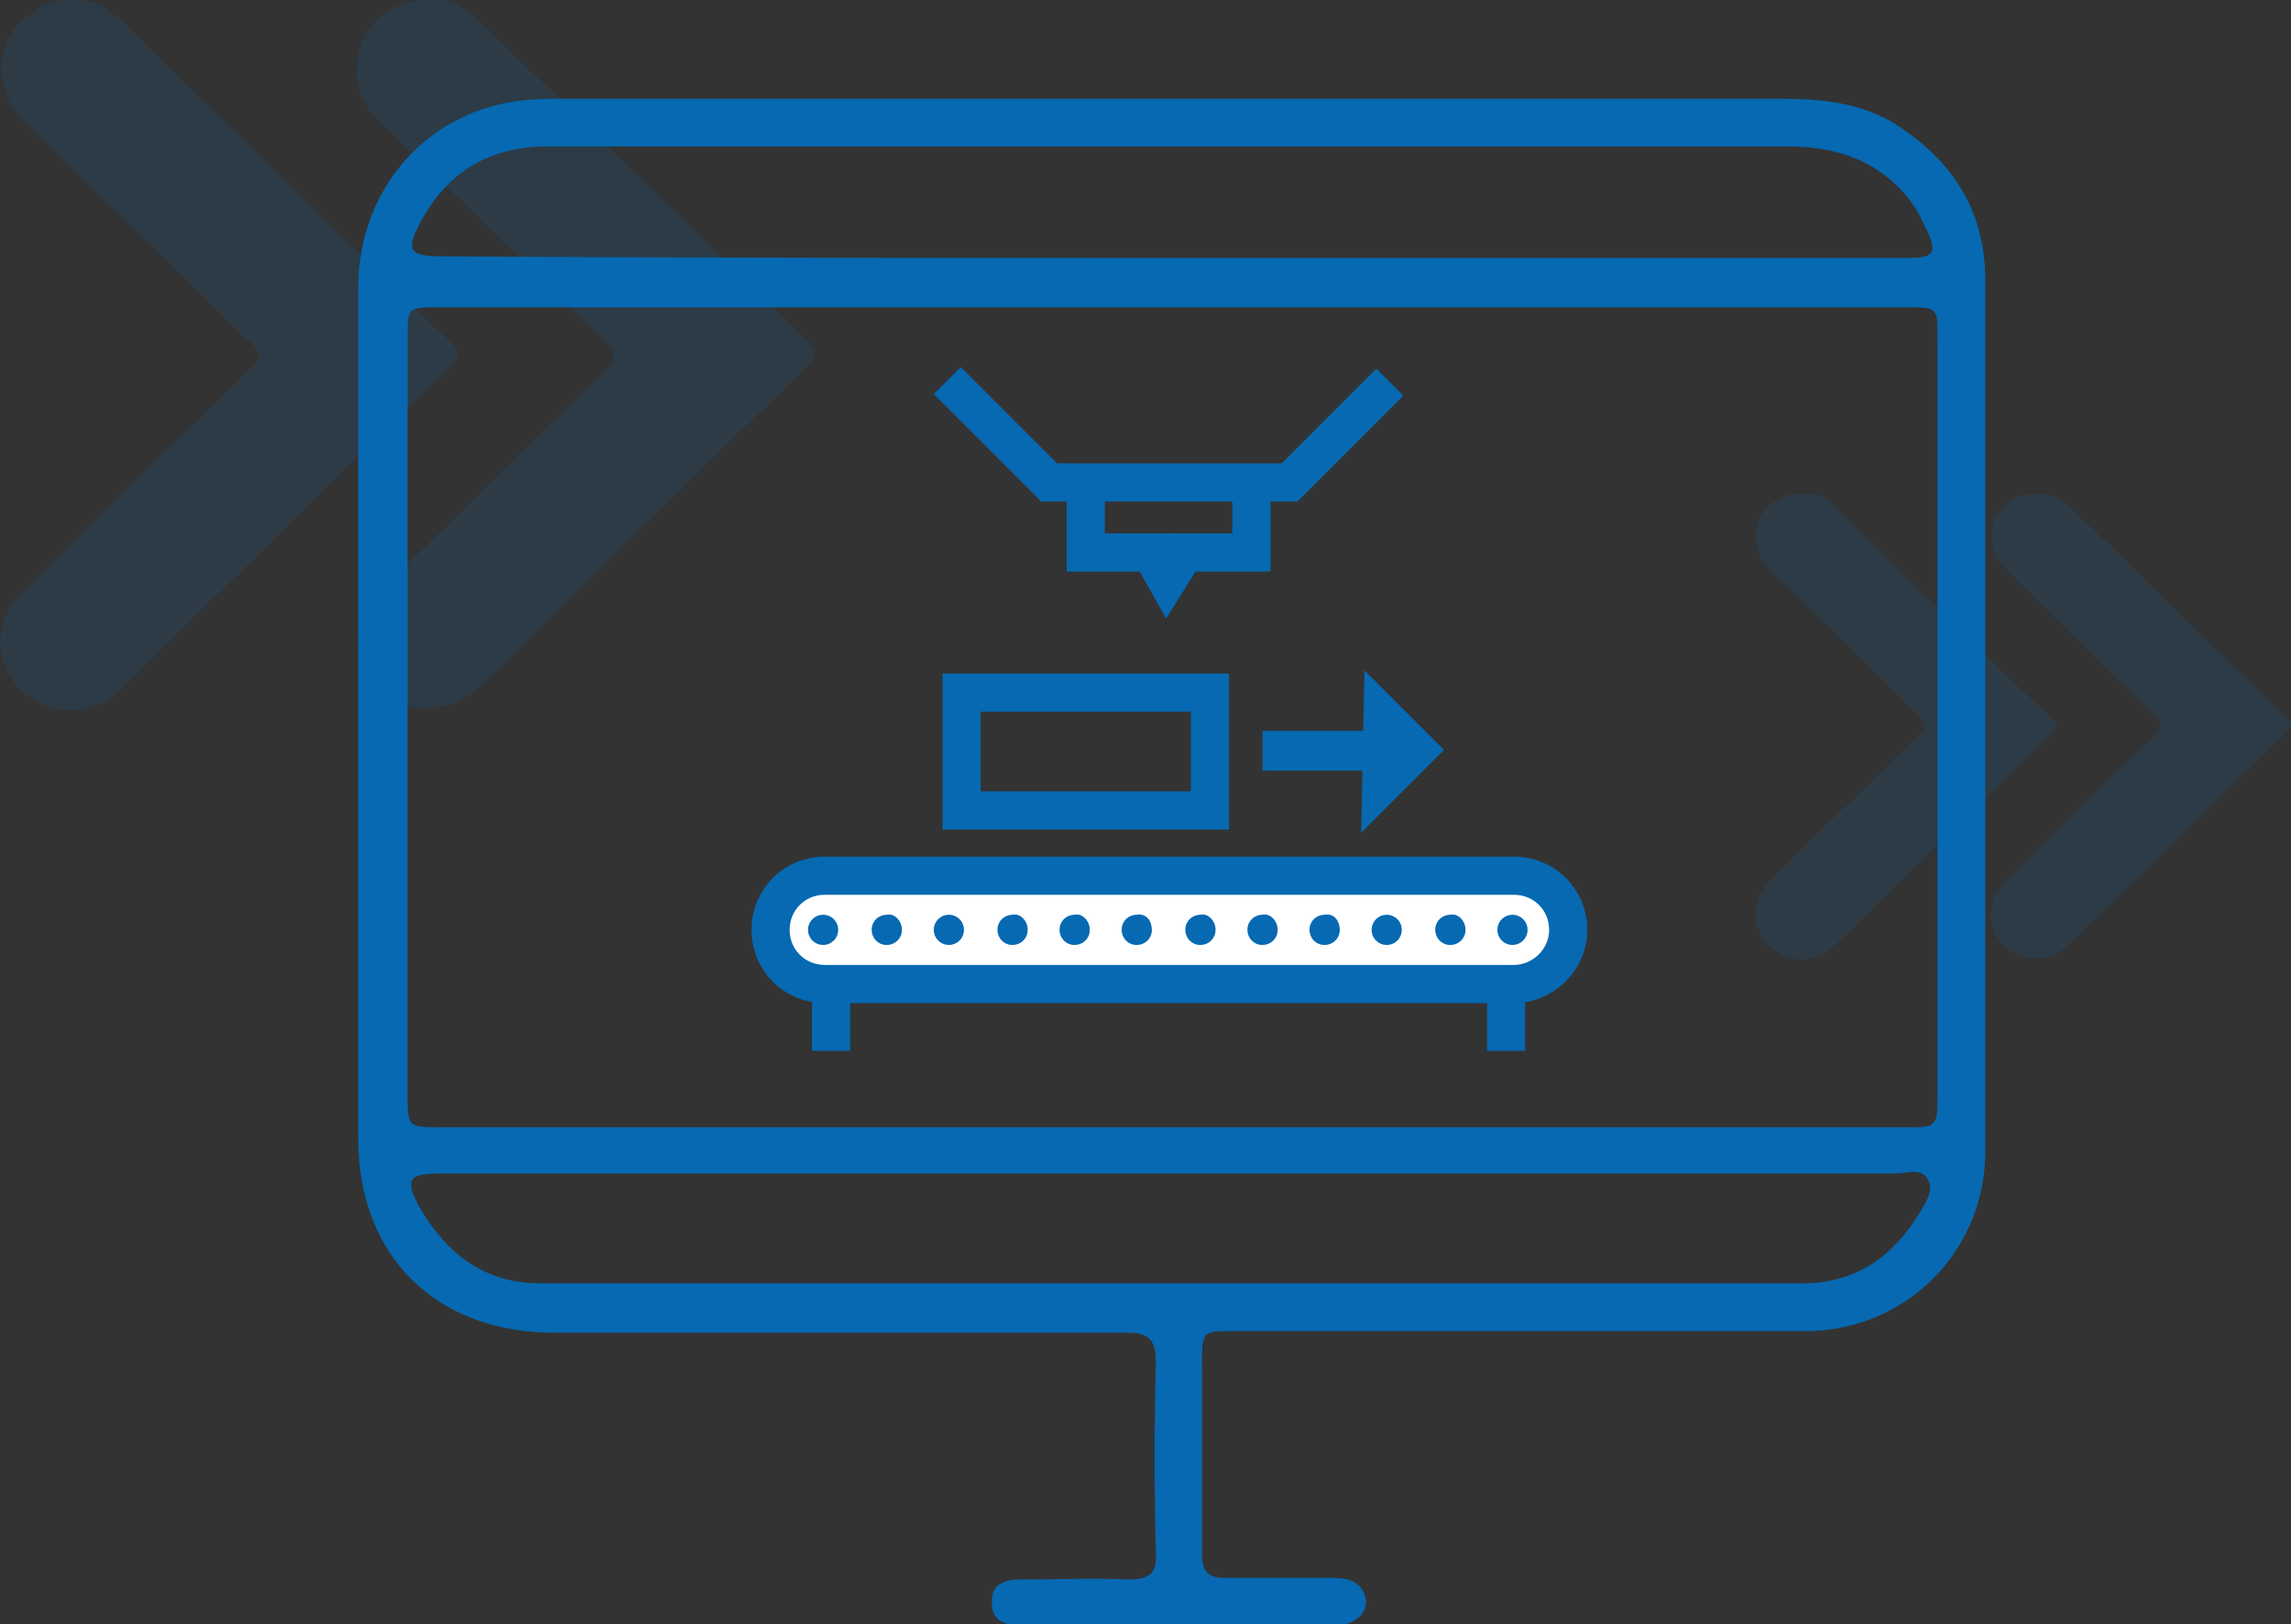 <?xml version="1.0" encoding="utf-8"?>
<!-- Generator: Adobe Illustrator 24.1.0, SVG Export Plug-In . SVG Version: 6.00 Build 0)  -->
<svg version="1.1" xmlns="http://www.w3.org/2000/svg" xmlns:xlink="http://www.w3.org/1999/xlink" x="0px" y="0px" width="143.9px"
	 height="102px" viewBox="0 0 143.9 102" style="enable-background:new 0 0 143.9 102;" xml:space="preserve">
<rect x="0" y="0" width="143.9" height="102" fill="#333333" stroke="none"/>
<style type="text/css">
	.st0{display:none;}
	.st1{display:inline;}
	.st2{clip-path:url(#SVGID_2_);}
	.st3{clip-path:url(#SVGID_4_);fill:#0669B2;}
	.st4{opacity:0.15;clip-path:url(#SVGID_4_);}
	.st5{clip-path:url(#SVGID_6_);fill:#0669B2;}
	.st6{clip-path:url(#SVGID_8_);}
	.st7{clip-path:url(#SVGID_10_);fill:#0669B2;}
	.st8{opacity:0.15;clip-path:url(#SVGID_10_);}
	.st9{clip-path:url(#SVGID_12_);fill:#0669B2;}
	.st10{clip-path:url(#SVGID_14_);fill:#0669B2;}
	.st11{clip-path:url(#SVGID_16_);}
	.st12{clip-path:url(#SVGID_18_);fill:#0669B2;}
	.st13{opacity:0.15;clip-path:url(#SVGID_18_);}
	.st14{clip-path:url(#SVGID_20_);fill:#0669B2;}
	.st15{clip-path:url(#SVGID_22_);fill:#0669B2;}
	.st16{clip-path:url(#SVGID_24_);}
	.st17{opacity:0.15;clip-path:url(#SVGID_26_);}
	.st18{clip-path:url(#SVGID_28_);fill:#0669B2;}
	.st19{clip-path:url(#SVGID_30_);fill:#0669B2;}
	.st20{clip-path:url(#SVGID_32_);fill:#0669B2;}
	.st21{clip-path:url(#SVGID_34_);fill:#0669B2;}
	.st22{clip-path:url(#SVGID_36_);fill:#0669B2;}
	.st23{clip-path:url(#SVGID_38_);fill:#0669B2;}
	.st24{clip-path:url(#SVGID_40_);fill:#0669B2;}
	.st25{clip-path:url(#SVGID_42_);fill:#0669B2;}
	.st26{clip-path:url(#SVGID_26_);fill:#0669B2;}
	.st27{clip-path:url(#SVGID_44_);}
	.st28{opacity:0.15;clip-path:url(#SVGID_46_);}
	.st29{clip-path:url(#SVGID_48_);fill:#0669B2;}
	.st30{clip-path:url(#SVGID_50_);fill:#0669B2;}
	.st31{clip-path:url(#SVGID_44_);fill:none;stroke:#0669B2;stroke-width:2.397;stroke-miterlimit:10;}
	.st32{clip-path:url(#SVGID_52_);fill:#0669B2;}
	.st33{clip-path:url(#SVGID_54_);fill:#FFFFFF;}
	.st34{clip-path:url(#SVGID_54_);fill:none;stroke:#0669B2;stroke-width:2.397;stroke-miterlimit:10;}
	.st35{clip-path:url(#SVGID_54_);fill:#0669B2;}
	.st36{clip-path:url(#SVGID_54_);fill:none;stroke:#0669B2;stroke-width:0.3;stroke-miterlimit:10;}
	.st37{clip-path:url(#SVGID_44_);fill:#0669B2;}
</style>
<g id="international" class="st0">
	<g class="st1">
		<defs>
			<rect id="SVGID_1_" x="17.7" y="-2.5" width="112.3" height="103.8"/>
		</defs>
		<clipPath id="SVGID_2_">
			<use xlink:href="#SVGID_1_"  style="overflow:visible;"/>
		</clipPath>
		<g class="st2">
			<defs>
				<rect id="SVGID_3_" x="17.7" y="-2.5" width="112.3" height="103.8"/>
			</defs>
			<clipPath id="SVGID_4_">
				<use xlink:href="#SVGID_3_"  style="overflow:visible;"/>
			</clipPath>
			<path class="st3" d="M100.5,58.5c-3.3,1.1-5.9,2.8-8.3,5.1c1.3,0.8,2.7,1.2,4,1.7c0.4,0.2,0.6-0.1,0.7-0.4
				C97.8,62.8,98.9,60.6,100.5,58.5 M113.5,58.5c1.7,2.2,2.8,4.4,3.6,6.8c0.1,0.3,0.3,0.4,0.6,0.3c1.2-0.5,2.4-1,3.6-1.6
				c0.3-0.2,0.4-0.4,0.1-0.6C119.2,61.2,116.7,59.6,113.5,58.5 M122.2,92.4c-1.2-0.8-2.5-1.2-3.8-1.7c-0.7-0.3-1-0.2-1.3,0.6
				c-0.7,2.1-1.6,4-2.9,5.8c-0.2,0.2-0.5,0.4-0.4,0.8C117,96.7,119.8,94.9,122.2,92.4 M100.3,97.8c-1.6-2.1-2.8-4.4-3.6-6.9
				c-0.1-0.4-0.2-0.7-0.7-0.5c-1.3,0.5-2.5,1-3.7,1.7c-0.4,0.2-0.3,0.4-0.1,0.7C94.6,95.1,97.2,96.8,100.3,97.8 M105.8,62.5
				c0-1.1,0-2.2,0-3.3c0-0.5,0.3-1.2-0.2-1.4c-0.5-0.3-1,0.3-1.5,0.5c-0.2,0.1-0.3,0.2-0.4,0.3c-2.2,1.8-3.5,4.3-4.6,6.9
				c-0.2,0.6,0,0.7,0.6,0.9c1.8,0.4,3.6,0.7,5.4,0.9c0.7,0.1,0.8-0.2,0.8-0.8C105.8,65.2,105.8,63.9,105.8,62.5 M108.2,62.4
				c0,1.4,0,2.8,0,4.2c0,0.6,0.1,0.8,0.8,0.8c1.8-0.2,3.6-0.4,5.4-0.7c0.8-0.2,0.8-0.5,0.5-1.1c-0.7-2-1.8-3.8-3.1-5.5
				c-0.8-0.9-1.6-1.7-2.7-2.2c-0.6-0.3-0.9-0.2-0.9,0.6C108.2,59.8,108.2,61.1,108.2,62.4 M108.2,93.7c0,1.1,0,2.2,0,3.3
				c0,0.6-0.3,1.4,0.2,1.7c0.5,0.2,1.2-0.3,1.7-0.7c2.6-2,3.9-4.8,5-7.7c0.2-0.5-0.1-0.6-0.5-0.7c-1.9-0.5-3.8-0.8-5.7-0.9
				c-0.7,0-0.8,0.3-0.8,0.8C108.2,90.8,108.2,92.2,108.2,93.7 M105.8,93.7c0-1.5,0-3,0-4.5c0-0.5-0.1-0.8-0.7-0.7
				c-1.9,0.2-3.8,0.4-5.6,0.8c-0.8,0.2-0.8,0.5-0.6,1.1c0.7,2,1.7,3.9,3,5.7c0.8,1.1,1.8,2,3,2.5c0.7,0.3,1,0.2,0.9-0.6
				C105.8,96.5,105.8,95.1,105.8,93.7 M101.5,79.4c-1.2,0-2.4,0-3.6,0c-0.5,0-0.7,0.1-0.7,0.7c0,2.2,0.4,4.4,0.8,6.6
				c0.1,0.4,0.2,0.7,0.7,0.5c2.1-0.6,4.3-0.9,6.5-0.9c0.6,0,0.7-0.4,0.7-0.9c0-1.7,0-3.4,0-5.1c0-0.6-0.2-0.9-0.8-0.9
				C103.8,79.4,102.7,79.4,101.5,79.4 M112.6,79.4c-1.2,0-2.4,0-3.6,0c-0.5,0-0.8,0.2-0.8,0.7c0,1.8,0,3.6,0,5.5
				c0,0.5,0.2,0.7,0.7,0.7c2.1,0.1,4.3,0.5,6.3,1.1c0.5,0.2,0.8,0,0.9-0.5c0.5-2.2,0.7-4.4,0.9-6.7c0-0.6-0.2-0.8-0.7-0.7
				C115,79.4,113.8,79.4,112.6,79.4 M101.4,77.1c1.2,0,2.4,0,3.6,0c0.6,0,0.8-0.2,0.8-0.8c0-2,0-3.9,0-5.9c0-0.6-0.2-0.8-0.8-0.9
				c-2.1-0.1-4.1-0.5-6.1-1c-0.5-0.1-0.7,0-0.8,0.5c-0.6,2.4-0.9,4.8-1,7.3c0,0.6,0.2,0.7,0.7,0.7C99.1,77.1,100.2,77.1,101.4,77.1
				 M112.5,77.1c1.2,0,2.4,0,3.6,0c0.4,0,0.8,0,0.7-0.6c-0.2-2.5-0.4-4.9-1-7.3c-0.1-0.3-0.2-0.5-0.6-0.4c-2.2,0.5-4.4,0.8-6.6,0.9
				c-0.5,0-0.6,0.3-0.6,0.8c0,2,0,3.9,0,5.9c0,0.7,0.3,0.8,0.8,0.8C110.2,77,111.4,77.1,112.5,77.1 M90.6,79.4c-1.1,0-2.1,0-3.2,0
				c-0.8,0-1.1,0.2-1,1c0.3,3.6,1.7,6.8,3.6,9.7c0.3,0.4,0.5,0.4,0.9,0.2c1.3-0.8,2.7-1.5,4.1-2c0.6-0.2,0.8-0.5,0.7-1.2
				c-0.5-2.3-0.8-4.6-0.9-7c0-0.6-0.3-0.8-0.8-0.8C92.9,79.4,91.8,79.4,90.6,79.4 M127.6,80.3c0.2-0.7-0.2-0.8-0.7-0.8
				c-2.3,0-4.6,0-6.8,0c-0.6,0-0.9,0.2-0.9,0.8c0,2.4-0.4,4.8-0.9,7.2c-0.1,0.6,0,0.8,0.6,1c1.5,0.5,2.9,1,4.2,1.8
				c0.5,0.3,0.8,0.2,1.1-0.3C126.1,87.1,127.2,83.8,127.6,80.3 M123.4,77.1c1.2,0,2.4,0,3.5,0c0.5,0,0.8-0.1,0.7-0.7
				c-0.4-3.8-1.6-7.3-3.9-10.4c-0.2-0.3-0.4-0.6-0.8-0.3c-1.4,0.9-2.9,1.5-4.5,2.1c-0.4,0.1-0.5,0.3-0.4,0.7c0.6,2.6,1,5.3,1,7.9
				c0,0.5,0.2,0.7,0.7,0.7C121,77,122.2,77.1,123.4,77.1 M90.5,77.1c1.2,0,2.4,0,3.6,0c0.5,0,0.7-0.2,0.8-0.7
				c0.1-2.6,0.4-5.2,1.1-7.7c0.2-0.7,0-1-0.6-1.2c-1.4-0.4-2.7-1-3.9-1.7c-0.6-0.3-0.8-0.2-1.2,0.3c-2.2,3.1-3.4,6.5-3.9,10.2
				c-0.1,0.6,0.1,0.8,0.7,0.8C88.2,77,89.3,77.1,90.5,77.1 M84,78.2c0-12.7,10.3-23,23-23c12.7,0,23,10.4,23,23.1
				c0,12.6-10.4,23-23,23C94.3,101.2,84,90.9,84,78.2"/>
			<path class="st3" d="M57.1,62.1c0-12.2,0-24.5,0-36.7c0-1.9,0.4-2.3,2.2-2.3c15.3,0,30.7,0,46,0c1,0,1.7,0.3,2.4,1
				c4.1,4.1,8.3,8.2,12.5,12.3c0.8,0.8,1.1,1.5,1.1,2.6c-0.1,4.1,0,8.2,0,12.3c0,1.3-0.5,1.9-1.5,2c-1,0-1.5-0.7-1.5-1.9
				c0-3.9,0-7.8,0-11.7c0-0.6-0.1-1.1-0.6-1.6c-3.8-3.8-7.6-7.5-11.4-11.3c-0.5-0.5-0.9-0.7-1.6-0.7c-14.5,0-29,0-43.4,0
				c-0.9,0-1.1,0.3-1.1,1.1c0,23.3,0,46.6,0,69.9c0,0.9,0.2,1.2,1.2,1.2c8.2,0,16.4,0,24.7,0c0.5,0,0.9,0,1.4,0.1
				c0.8,0.2,1.1,0.7,1.1,1.5c0,0.8-0.5,1.1-1.2,1.3c-0.3,0-0.6,0-0.9,0c-9,0-18,0-27,0c-1.8,0-2.2-0.4-2.2-2.2
				C57.1,86.7,57.1,74.4,57.1,62.1"/>
			<path class="st3" d="M85,39.3c-5.2,0-10.4,0-15.7,0c-1.1,0-1.9-0.7-1.9-1.7c0-0.9,0.8-1.6,1.9-1.7c0.2,0,0.5,0,0.8,0
				c3.6,0,7.1,0,10.7,0c6.4,0,12.9,0,19.3,0c0.4,0,0.7,0,1.1,0c0.9,0.2,1.4,0.8,1.4,1.8c-0.1,0.9-0.6,1.5-1.6,1.6
				c-0.4,0-0.7,0-1.1,0C95,39.3,90,39.3,85,39.3"/>
			<path class="st3" d="M85,45.5c5,0,9.9,0,14.9,0c0.4,0,0.8,0,1.2,0.1c0.8,0.1,1.3,0.7,1.4,1.4c0.1,0.8-0.2,1.5-1.1,1.8
				c-0.4,0.1-0.8,0.2-1.2,0.2c-10.2,0-20.4,0-30.7,0c-0.3,0-0.6,0-1-0.1c-0.9-0.2-1.3-0.9-1.2-1.8c0.1-0.8,0.6-1.4,1.4-1.5
				c0.4-0.1,0.8,0,1.2,0C75,45.5,80,45.5,85,45.5"/>
			<path class="st3" d="M78.6,55.3c2.8,0,5.5,0,8.3,0c0.5,0,0.9,0,1.4,0.1c0.8,0.2,1.3,0.8,1.3,1.6c0,0.8-0.4,1.4-1.2,1.6
				c-0.4,0.1-0.8,0.1-1.3,0.1c-5.7,0-11.4,0-17.1,0c-1.6,0-2.5-0.6-2.5-1.8c0-1.1,0.9-1.7,2.5-1.7C72.8,55.3,75.7,55.3,78.6,55.3"/>
			<path class="st3" d="M74.8,68.9c-1.8,0-3.6,0-5.5,0c-1.2,0-1.9-0.6-2-1.6c0-1,0.7-1.8,2-1.8c3.7,0,7.4,0,11.1,0
				c1.2,0,1.9,0.7,1.9,1.7c0,1-0.7,1.7-1.9,1.7C78.6,68.9,76.7,68.9,74.8,68.9"/>
			<g class="st4">
				<g>
					<defs>
						<rect id="SVGID_5_" x="-7.7" y="-19.3" width="125.2" height="124.9"/>
					</defs>
					<clipPath id="SVGID_6_">
						<use xlink:href="#SVGID_5_"  style="overflow:visible;"/>
					</clipPath>
					<path class="st5" d="M29.3,52.5c1.4,0.5,2.1,2,1.6,3.3c-0.5,1.3-1.9,1.9-3.2,1.5c-1.4-0.5-2.1-2-1.6-3.3
						C26.6,52.6,28,52,29.3,52.5 M78.5,30.1c0.5-1.3,1.9-1.9,3.2-1.5c1.4,0.5,2.1,2,1.6,3.3c-0.5,1.3-1.9,1.9-3.2,1.5
						C78.7,33,78,31.4,78.5,30.1 M20.5,30.1c0.9-2.6,3.8-4,6.5-3c2.7,1,4.2,4,3.3,6.7c-0.9,2.6-3.8,3.9-6.5,2.9
						C21.1,35.7,19.6,32.8,20.5,30.1 M42.3,7.1c-1,2.6-3.9,3.9-6.5,2.9c-2.7-1-4.1-4-3.2-6.6c0.9-2.7,3.9-4,6.6-2.9
						C41.8,1.4,43.2,4.5,42.3,7.1 M64.7,74c0.9-2.7,3.9-4,6.6-3c2.7,1,4.1,4,3.2,6.6c-0.9,2.6-3.8,4-6.5,3
						C65.3,79.5,63.9,76.6,64.7,74 M62,45.8c-1.4,4-5.9,5.9-9.9,4.3c-4-1.6-6.1-6.1-4.7-10c1.4-4,5.8-5.9,9.9-4.3
						C61.3,37.3,63.4,41.9,62,45.8 M43.8,40.2c0.6,0.2,0.8,0.5,0.7,1.1c-0.2,1.3-0.1,2.6,0.3,3.9c0.2,0.6,0.1,0.9-0.5,1.1
						c-3.7,1.6-7.3,3.3-11,5c-0.6,0.3-1,0.2-1.5-0.2c-1.8-1.6-4.5-1.8-6.4-0.3c-1.9,1.4-2.5,4.1-1.4,6.3c1.1,2.2,3.6,3.4,5.9,2.9
						c2.3-0.5,3.9-2.7,3.8-5.1c0-0.6,0.1-0.9,0.7-1.2c3.7-1.6,7.3-3.3,11-5c0.6-0.3,0.9-0.2,1.4,0.4c2.8,3.5,6.3,4.8,10.6,4
						c0.6-0.1,0.9,0,1.2,0.6c2.3,4.9,4.7,9.7,7.1,14.5c0.3,0.6,0.2,0.9-0.3,1.2c-1.9,1.2-3,3-3.3,5.3c-0.5,4.3,2.9,8.4,7.3,8.8
						c4.4,0.4,8.2-3,8.1-7.4c-0.1-4.5-3.8-8.1-8.2-7.9c-0.6,0-0.9-0.1-1.1-0.6c-2.4-5-4.8-10-7.3-15c-0.2-0.5-0.2-0.8,0.2-1.1
						c3.5-2.7,4.7-6.2,3.7-10.6c-0.1-0.5-0.1-0.8,0.4-1c3.8-1.7,7.6-3.4,11.4-5.2c0.4-0.2,0.6-0.2,1,0.2c0.4,0.5,0.9,0.8,1.5,1.1
						c2.1,0.9,4.6,0.4,5.9-1.3c1.5-1.8,1.5-4.2,0.2-6.2c-1.3-1.9-3.7-2.7-5.8-2.1c-2.2,0.7-3.6,2.7-3.4,5c0,0.6-0.1,0.9-0.6,1.1
						c-3.7,1.7-7.4,3.3-11.1,5c-0.6,0.3-0.9,0.2-1.3-0.3c-2.8-3.5-6.4-4.9-10.6-4c-0.7,0.1-0.9-0.1-1.2-0.6
						c-3.1-6.5-6.3-13-9.4-19.4c-0.3-0.6-0.3-0.9,0.3-1.3c3-1.9,4.1-5.8,2.7-9.2C43-1,39.4-3,35.9-2.4c-4,0.7-6.6,4.3-6.1,8.3
						c0.5,4.1,4.1,7.1,8.2,7c0.4,0,0.8-0.1,1,0.5c3.2,6.7,6.5,13.5,9.8,20.2c0.2,0.5,0.2,0.7-0.2,1c-1.1,0.8-2,1.7-2.7,2.9
						c-0.3,0.5-0.6,0.6-1.2,0.4c-3.6-1.4-7.3-2.7-10.9-4.1c-0.6-0.2-0.7-0.5-0.7-1.1c0.3-3.8-2.5-7.4-6.3-8.3
						c-3.8-0.8-7.6,1.4-8.7,4.9c-1.1,3.6,0.6,7.7,4.1,9.5c3.4,1.7,7.5,0.7,9.7-2.3c0.3-0.5,0.6-0.6,1.1-0.4c1.8,0.7,3.6,1.4,5.4,2.1
						C40.2,38.8,42,39.5,43.8,40.2"/>
				</g>
			</g>
		</g>
	</g>
</g>
<g id="quality" class="st0">
	<g class="st1">
		<defs>
			<rect id="SVGID_7_" x="18" y="-3.2" width="111.6" height="105.1"/>
		</defs>
		<clipPath id="SVGID_8_">
			<use xlink:href="#SVGID_7_"  style="overflow:visible;"/>
		</clipPath>
		<g class="st6">
			<defs>
				<rect id="SVGID_9_" x="18" y="-3.2" width="111.6" height="105.1"/>
			</defs>
			<clipPath id="SVGID_10_">
				<use xlink:href="#SVGID_9_"  style="overflow:visible;"/>
			</clipPath>
			<path class="st7" d="M73.3,90.7c0-1.9,0-3.8,0-5.8c0-1-0.2-1.4-1.3-1c-7.3,2.3-14.6,2.3-21.8,0c-1-0.3-1.3-0.1-1.3,0.9
				c0,3.8,0.1,7.6,0,11.3c0,1.4,0.5,1.4,1.6,1c3-1.1,6-2,9.1-3.1c1.1-0.4,2-0.4,3.1,0c3.1,1.1,6.2,2.1,9.4,3.2
				c1,0.3,1.4,0.2,1.3-0.9C73.3,94.5,73.3,92.6,73.3,90.7 M45.4,91.4c0-2.6,0-5.2,0-7.8c0-1.1-0.3-1.7-1.3-2.3
				c-13-7.5-19.4-18.8-18.9-33.8c0.3-8.3,3.5-15.5,8.9-21.8c0.8-0.9,1.7-1.4,2.8-0.5c1,0.9,0.7,1.9-0.1,2.8c-4,4.6-6.5,9.8-7.6,15.8
				c-3,17.3,8.1,33.9,25.2,37.6c18.5,4,36.5-8.7,38.9-27.5c1.6-12.6-2.8-23.1-13-30.6c-10.5-7.7-22-8.4-33.9-2.9
				c-0.7,0.3-1.3,0.7-2.1,0.4c-0.7-0.2-1.1-0.7-1.2-1.4c-0.2-0.9,0.4-1.5,1.1-1.9c2.9-1.6,5.9-2.7,9.1-3.3
				c20.3-4.2,39.4,8.7,43.2,29.1c2.7,14.6-4.6,30.2-17.9,37.6c-1.5,0.8-2,1.7-1.9,3.3c0.1,5,0,9.9,0,14.9c0,2.6-0.9,3.3-3.3,2.4
				c-3.7-1.2-7.4-2.5-11-3.8c-0.9-0.3-1.7-0.4-2.6,0c-3.8,1.3-7.5,2.6-11.3,3.9c-2.2,0.7-3.1,0-3.1-2.3C45.4,96.7,45.4,94,45.4,91.4
				"/>
			<path class="st7" d="M61.2,73.3c13.1-0.1,23.7-10.7,23.6-23.8c0-13.1-10.6-23.7-23.7-23.7c-13.1,0-23.8,10.7-23.7,24
				C37.6,62.8,48.3,73.4,61.2,73.3 M61.2,22.2c15,0,27.2,12.3,27.2,27.3c0,15-12.2,27.3-27.3,27.3c-15.1,0-27.4-12.3-27.3-27.4
				C33.9,34.3,46.1,22.2,61.2,22.2"/>
			<path class="st7" d="M61.1,35.9c-1.2,2.2-2.3,3.9-3.2,5.8c-0.6,1.4-1.6,2-3,2.2c-2.1,0.3-4.1,0.8-6.5,1.3
				c1.6,1.7,2.9,3.3,4.4,4.7c1.3,1.2,1.5,2.4,1.2,4c-0.3,1.7-0.4,3.4-0.7,5.1c-0.1,0.9,0.2,1,0.9,0.7c1.7-0.8,3.4-1.5,5-2.4
				c1.2-0.6,2.3-0.6,3.5,0c1.9,1,3.9,1.8,6.1,2.9c-0.3-2.5-0.5-4.7-0.9-6.8c-0.2-1.3,0-2.3,1-3.2c1.3-1.3,2.5-2.6,3.7-4
				c0.3-0.3,0.8-0.5,0.6-1c-0.1-0.4-0.6-0.3-1-0.4c-1.7-0.3-3.4-0.7-5.2-1c-1.3-0.2-2.2-0.7-2.8-2C63.5,39.9,62.3,38.1,61.1,35.9
				 M49.4,61.9c0.3-2.1,0.6-4.8,1-7.4c0.2-1.3-0.1-2.2-1-3.1c-1.9-1.8-3.6-3.8-5.4-5.7c-1.6-1.7-1.1-3,1.1-3.5
				c2.8-0.6,5.5-1.2,8.3-1.6c0.9-0.2,1.4-0.5,1.8-1.3c1.3-2.5,2.7-4.9,4-7.3c0.4-0.8,0.9-1.5,1.9-1.5c1,0,1.5,0.7,1.9,1.5
				c1.4,2.5,2.7,4.9,4.1,7.4c0.4,0.7,0.9,1.1,1.7,1.2c2.7,0.5,5.3,1,8,1.5c0.9,0.2,1.9,0.4,2.3,1.5c0.3,1-0.4,1.7-1,2.4
				c-1.8,1.9-3.5,3.9-5.4,5.7c-0.8,0.8-1,1.6-0.9,2.7c0.4,2.7,0.7,5.4,1,8.1c0.2,2-1,3-2.8,2.2c-2.6-1.2-5.2-2.4-7.8-3.7
				c-0.8-0.4-1.5-0.4-2.3,0c-2.5,1.2-5.1,2.5-7.7,3.6C50.4,65.4,49.3,64.6,49.4,61.9"/>
			<g class="st8">
				<g>
					<defs>
						<rect id="SVGID_11_" x="71.7" y="4.1" width="67.9" height="54.7"/>
					</defs>
					<clipPath id="SVGID_12_">
						<use xlink:href="#SVGID_11_"  style="overflow:visible;"/>
					</clipPath>
					<path class="st9" d="M105.7,19c-1.6,2.9-3,5.3-4.2,7.7c-0.9,1.8-2.1,2.6-4.1,2.9c-2.8,0.4-5.5,1.1-8.6,1.7
						c2.1,2.3,3.9,4.4,5.9,6.3c1.7,1.6,2,3.3,1.6,5.4c-0.4,2.2-0.5,4.5-0.9,6.7c-0.2,1.2,0.2,1.4,1.3,0.9c2.2-1.1,4.5-2,6.7-3.2
						c1.6-0.9,3-0.8,4.6,0c2.5,1.3,5.2,2.5,8.2,3.8c-0.4-3.3-0.7-6.2-1.2-9c-0.3-1.7,0.1-3,1.3-4.2c1.7-1.7,3.3-3.5,4.9-5.3
						c0.4-0.4,1.1-0.7,0.8-1.3c-0.2-0.5-0.8-0.4-1.3-0.5c-2.3-0.4-4.6-0.9-6.9-1.3c-1.7-0.3-3-1-3.8-2.7
						C108.8,24.4,107.3,22,105.7,19 M90.1,53.6c0.4-2.8,0.8-6.3,1.3-9.8c0.3-1.7-0.1-2.9-1.4-4.2c-2.5-2.4-4.8-5.1-7.2-7.6
						c-2.1-2.2-1.5-4,1.5-4.6c3.7-0.8,7.4-1.5,11.1-2.2c1.2-0.2,1.9-0.7,2.4-1.8c1.7-3.3,3.5-6.5,5.3-9.7c0.6-1,1.1-2,2.5-2
						c1.4,0,2,0.9,2.5,1.9c1.8,3.3,3.7,6.6,5.4,9.9c0.5,1,1.2,1.5,2.3,1.6c3.6,0.6,7.1,1.3,10.7,2c1.3,0.2,2.6,0.5,3,2
						c0.4,1.4-0.6,2.2-1.4,3.1c-2.4,2.5-4.7,5.1-7.1,7.6c-1.1,1.1-1.3,2.2-1.1,3.6c0.5,3.6,0.9,7.2,1.4,10.8c0.3,2.7-1.3,4-3.7,2.9
						c-3.5-1.6-6.9-3.3-10.4-4.9c-1-0.5-1.9-0.5-3,0c-3.4,1.7-6.8,3.3-10.2,4.8C91.4,58.3,89.9,57.2,90.1,53.6"/>
				</g>
			</g>
			<g class="st8">
				<g>
					<defs>
						<rect id="SVGID_13_" x="8.1" y="-11" width="51.4" height="38.9"/>
					</defs>
					<clipPath id="SVGID_14_">
						<use xlink:href="#SVGID_13_"  style="overflow:visible;"/>
					</clipPath>
					<path class="st10" d="M33.8,1.5c-1,1.9-2,3.4-2.8,5.1c-0.6,1.2-1.4,1.7-2.7,1.9c-1.8,0.3-3.6,0.7-5.7,1.1
						c1.4,1.5,2.6,2.9,3.9,4.1c1.1,1,1.3,2.1,1,3.5c-0.3,1.5-0.4,3-0.6,4.4c-0.1,0.8,0.2,0.9,0.8,0.6c1.5-0.7,3-1.3,4.4-2.1
						c1.1-0.6,2-0.6,3,0c1.7,0.9,3.4,1.6,5.4,2.5c-0.3-2.2-0.5-4.1-0.8-5.9c-0.2-1.1,0-2,0.9-2.8c1.1-1.1,2.2-2.3,3.2-3.5
						c0.2-0.3,0.7-0.5,0.5-0.9c-0.1-0.3-0.5-0.3-0.9-0.3c-1.5-0.3-3-0.6-4.5-0.8c-1.1-0.2-1.9-0.6-2.5-1.7C35.8,5,34.8,3.4,33.8,1.5
						 M23.6,24.2c0.2-1.8,0.5-4.2,0.8-6.5c0.2-1.1-0.1-1.9-0.9-2.7c-1.6-1.6-3.1-3.3-4.7-5c-1.4-1.4-1-2.6,1-3
						c2.4-0.5,4.8-1,7.3-1.4c0.8-0.1,1.2-0.5,1.6-1.2c1.1-2.1,2.3-4.2,3.5-6.4c0.4-0.7,0.7-1.3,1.7-1.3c0.9,0,1.3,0.6,1.7,1.3
						c1.2,2.2,2.4,4.3,3.6,6.5c0.3,0.6,0.8,1,1.5,1.1c2.3,0.4,4.7,0.9,7,1.3c0.8,0.2,1.7,0.3,2,1.3c0.3,0.9-0.4,1.5-0.9,2.1
						c-1.6,1.7-3.1,3.4-4.7,5c-0.7,0.7-0.9,1.4-0.7,2.4c0.3,2.3,0.6,4.7,0.9,7.1c0.2,1.7-0.8,2.6-2.4,1.9c-2.3-1-4.5-2.1-6.8-3.2
						c-0.7-0.3-1.3-0.4-2,0c-2.2,1.1-4.4,2.1-6.7,3.2C24.4,27.3,23.4,26.6,23.6,24.2"/>
				</g>
			</g>
		</g>
	</g>
</g>
<g id="coach" class="st0">
	<g class="st1">
		<defs>
			<rect id="SVGID_15_" x="-12" y="-15" width="173" height="117"/>
		</defs>
		<clipPath id="SVGID_16_">
			<use xlink:href="#SVGID_15_"  style="overflow:visible;"/>
		</clipPath>
		<g class="st11">
			<defs>
				<rect id="SVGID_17_" x="-12" y="-15" width="173" height="117"/>
			</defs>
			<clipPath id="SVGID_18_">
				<use xlink:href="#SVGID_17_"  style="overflow:visible;"/>
			</clipPath>
			<path class="st12" d="M144.5,47.5v27.8c0,0.8-0.1,1.7-0.5,2.5c-0.8,1.5-2.1,2.2-3.8,2.2c-12.2,0-24.4,0-36.6,0
				c-0.2,0-0.6,0-0.7,0c0-0.1,0-0.4,0-0.7c0-0.9-0.1-1.7-0.4-2.6c-0.1-0.2,0-0.3,0-0.3c0,0,0.1-0.1,0.3,0c0.2,0,0.4,0,0.5,0l35.7,0
				c1.7,0,1.9-0.2,1.9-1.8V38.2c0-0.3,0-0.7,0-1c0-0.7-0.4-1.1-1.1-1.1c-0.3,0-0.6,0-0.8,0H91.8c-1.6,0-1.8,0.2-1.8,1.8v32.2
				c0,0.2,0,0.8-0.1,0.9c-0.1,0.1-0.7,0-0.9,0c-0.6-0.1-1.2-0.2-1.8-0.2l-0.3,0c-0.4-0.1-0.6-0.2-0.5-0.7c0-0.2,0-0.4,0-0.6v-0.3
				c0-2.9,0-5.9,0-8.8c0-7.6,0-15.4,0-23.1c0-1.5,0.4-2.7,1.3-3.5c0.8-0.8,2.1-1.3,3.5-1.3c3,0,6,0,8.9,0c1.3,0,2.6,0,3.9,0h16.4
				c6.4,0,12.8,0,19.2,0c0.7,0,1.5,0,2.3,0.3c1.6,0.6,2.7,2,2.8,3.7c0,0.2,0,0.4,0,0.6L144.5,47.5z"/>
			<path class="st12" d="M133.8,45.7c-0.1,0.8-0.7,1.5-1.6,1.5c-0.3,0-0.6,0-0.9,0H111c-4,0-7.9,0-11.9,0h0c-1,0-1.6-0.3-1.9-1
				c-0.2-0.5-0.3-1-0.1-1.5c0.2-0.5,0.6-0.8,1.1-1c0.5-0.1,1.1-0.2,1.5-0.2H131c0.6,0,1.1,0,1.5,0.2
				C133.4,44.1,133.9,44.7,133.8,45.7"/>
			<path class="st12" d="M133.4,68.3c-0.3,0.4-0.8,0.6-1.4,0.6c-0.9,0-1.8,0-2.7,0h-10.1c-2.3,0-4.6,0-7,0c-1.1,0-1.7-0.3-2-1
				c-0.2-0.4-0.3-0.9-0.2-1.4c0.1-0.5,0.5-0.8,0.9-1c0.4-0.2,0.8-0.2,1.3-0.2h5.7c4.5,0,9.1,0,13.6,0c0.9,0,2,0.3,2.2,1.6
				C133.9,67.5,133.7,67.9,133.4,68.3"/>
			<path class="st12" d="M133.8,56.5c-0.1,0.9-0.7,1.5-1.6,1.6c-0.3,0-0.5,0-0.8,0h-19.3c-0.9,0-1.4-0.2-1.8-0.8
				c-0.3-0.5-0.4-1.1-0.2-1.6c0.2-0.5,0.6-0.9,1.2-1.1c0.4-0.1,0.8-0.1,1.3-0.1h3.5c5.1,0,10.2,0,15.2,0c0.5,0,0.9,0,1.2,0.1
				C133.4,54.9,133.9,55.6,133.8,56.5"/>
			<path class="st12" d="M63.2,56.3c-4.6,0-8.3-3.7-8.3-8.3c0-4.6,3.7-8.3,8.3-8.3c4.6,0,8.3,3.7,8.3,8.3
				C71.5,52.6,67.8,56.3,63.2,56.3 M63.2,36.6c-6.3,0-11.5,5.1-11.5,11.5c0,6.3,5.1,11.5,11.5,11.5c6.3,0,11.5-5.1,11.5-11.5
				C74.7,41.7,69.5,36.6,63.2,36.6"/>
			<path class="st12" d="M94.2,86L94.2,86c-0.5,0.8-1.3,1.3-2.3,1.3c-0.5,0-0.9-0.1-1.4-0.4l-16.2-9.8l0.9,3.7
				c1.7,6.8,1.9,14,1.9,17.7v0.4l-29.7-0.2l0-0.4c-0.1-5.1,0-22.3,6.9-29.6c2.1-2.2,4.6-3.3,7.6-3.3c1.8,0,3.4,0.4,4.9,1.2l0.2,0.1
				l0.2,0.1c0.2,0.1,0.4,0.1,0.6,0.3l25.6,15.4c0.6,0.4,1,0.9,1.2,1.6C94.7,84.7,94.6,85.4,94.2,86 M103.9,56.3
				c-0.2-0.4-0.5-0.7-0.9-0.9c-0.2-0.1-0.4-0.1-0.6-0.1c-0.2,0-0.4,0-0.6,0.1c-0.4,0.2-0.7,0.5-0.9,0.9l-8.9,21.6L69.3,64.2
				c-0.4-0.2-0.7-0.4-1.1-0.5c-1.9-1-4-1.5-6.3-1.5c-3.9,0-7.2,1.5-9.9,4.3c-9.1,9.7-7.7,32.8-7.7,33.8l0.1,1.5l35.8,0.2l0.1-1.5
				c0-0.3,0.3-7.8-1.1-16.1l-0.1-0.8l9.9,5.9c0.9,0.5,1.9,0.8,3,0.8c2,0,3.9-1.1,5-2.8c0.8-1.3,1-2.9,0.7-4.4
				c-0.4-1.4-1.2-2.7-2.5-3.5l-0.3-0.2l9.1-22C104.1,57.2,104.1,56.7,103.9,56.3"/>
			<g class="st13">
				<g>
					<defs>
						<rect id="SVGID_19_" x="-26.8" y="-0.4" width="86.1" height="62.1"/>
					</defs>
					<clipPath id="SVGID_20_">
						<use xlink:href="#SVGID_19_"  style="overflow:visible;"/>
					</clipPath>
					<path class="st14" d="M23.8,50.9c0.2,0,0.5,0.1,0.7,0.2c3.1,1.7,6.5,3.4,9.3,4.7c-1.3-2.1-2.2-4.4-2.6-6.5
						c-0.1-0.6,0.2-1.3,0.7-1.6c6.2-3.6,9.7-9.1,9.7-14.9c0-10.4-11.4-18.9-25.4-18.9S-9.1,22.4-9.1,32.8S2.3,51.8,16.3,51.8
						c2.4,0,4.9-0.3,7.2-0.8C23.6,50.9,23.7,50.9,23.8,50.9 M38.4,60.8c-0.1,0-0.3,0-0.4-0.1c-2.5-0.8-8.8-3.7-14.4-6.8
						c-2.4,0.5-4.9,0.7-7.3,0.7C0.7,54.7-12,44.9-12,32.8S0.7,10.9,16.3,10.9s28.3,9.8,28.3,21.9c0,6.6-3.7,12.7-10.3,16.9
						c0.8,3,2.7,6.2,5.2,8.5c0.5,0.5,0.6,1.2,0.2,1.8C39.4,60.5,38.9,60.8,38.4,60.8"/>
					<path class="st14" d="M9,33.3c0-1.8-1.4-3.2-3.2-3.2s-3.2,1.5-3.2,3.2c0,1.8,1.4,3.2,3.2,3.2S9,35.1,9,33.3"/>
					<path class="st14" d="M20.2,33.3c0-1.8-1.4-3.2-3.2-3.2s-3.2,1.5-3.2,3.2c0,1.8,1.4,3.2,3.2,3.2S20.2,35.1,20.2,33.3"/>
					<path class="st14" d="M30.9,33.3c0-1.8-1.4-3.2-3.2-3.2c-1.8,0-3.2,1.5-3.2,3.2c0,1.8,1.4,3.2,3.2,3.2
						C29.5,36.5,30.9,35.1,30.9,33.3"/>
				</g>
			</g>
			<g class="st13">
				<g>
					<defs>
						<rect id="SVGID_21_" x="61.9" y="-26.3" width="113.9" height="87.3"/>
					</defs>
					<clipPath id="SVGID_22_">
						<use xlink:href="#SVGID_21_"  style="overflow:visible;"/>
					</clipPath>
					<path class="st15" d="M107.6,45.2c-0.4,0-0.7,0.1-1.1,0.3c-4.6,2.6-9.6,5.1-13.8,7.1c1.9-3.2,3.3-6.6,3.9-9.8
						c0.2-0.9-0.2-1.9-1-2.4C86.3,34.9,81,26.8,81,18c0-15.7,17-28.5,37.8-28.5S156.6,2.3,156.6,18c0,15.7-17,28.5-37.8,28.5
						c-3.6,0-7.3-0.4-10.8-1.2C107.9,45.2,107.7,45.2,107.6,45.2 M85.8,60.1c0.2,0,0.4,0,0.7-0.1c3.8-1.2,13.2-5.6,21.4-10.2
						c3.6,0.7,7.2,1.1,10.9,1.1c23.3,0,42.2-14.8,42.2-33c0-18.2-18.9-33-42.2-33S76.7-0.2,76.7,18c0,10,5.6,19.1,15.3,25.4
						c-1.2,4.5-4.1,9.3-7.7,12.9c-0.7,0.7-0.9,1.9-0.4,2.8C84.3,59.7,85.1,60.1,85.8,60.1"/>
					<path class="st15" d="M129.7,18.7c0-2.7,2.1-4.9,4.8-4.9c2.6,0,4.8,2.2,4.8,4.9c0,2.7-2.1,4.9-4.8,4.9
						C131.8,23.6,129.7,21.4,129.7,18.7"/>
					<path class="st15" d="M112.9,18.7c0-2.7,2.1-4.9,4.8-4.9c2.6,0,4.8,2.2,4.8,4.9c0,2.7-2.1,4.9-4.8,4.9
						C115,23.6,112.9,21.4,112.9,18.7"/>
					<path class="st15" d="M97,18.7c0-2.7,2.1-4.9,4.8-4.9c2.6,0,4.8,2.2,4.8,4.9c0,2.7-2.1,4.9-4.8,4.9C99.1,23.6,97,21.4,97,18.7"
						/>
				</g>
			</g>
		</g>
	</g>
</g>
<g id="laptop" class="st0">
	<g class="st1">
		<defs>
			<rect id="SVGID_23_" x="8.9" y="15.1" width="134" height="77.8"/>
		</defs>
		<clipPath id="SVGID_24_">
			<use xlink:href="#SVGID_23_"  style="overflow:visible;"/>
		</clipPath>
		<g class="st16">
			<defs>
				<rect id="SVGID_25_" x="8.9" y="15.1" width="134" height="77.8"/>
			</defs>
			<clipPath id="SVGID_26_">
				<use xlink:href="#SVGID_25_"  style="overflow:visible;"/>
			</clipPath>
			<g class="st17">
				<g>
					<defs>
						<rect id="SVGID_27_" x="-0.1" y="8.1" width="50.1" height="17.8"/>
					</defs>
					<clipPath id="SVGID_28_">
						<use xlink:href="#SVGID_27_"  style="overflow:visible;"/>
					</clipPath>
					<path class="st18" d="M26.3,15.1c-0.6,0-1.3,0-2,0.1c-0.5,0-1.1,0.1-1.6,0.1c-0.3,0-0.5,0.1-0.8,0.2c-4.6,0.9-8.6,3-12,6.3
						c-0.3,0.3-0.5,0.6-0.7,0.9c-0.4,0.6-0.3,1.3,0.2,1.8c0.3,0.3,0.7,0.5,1.1,0.5c0.3,0,0.5-0.1,0.7-0.2c0.3-0.2,0.6-0.5,0.9-0.7
						c0.7-0.7,1.5-1.3,2.3-1.9c3.6-2.6,7.6-3.8,11.9-3.8c0.4,0,0.9,0,1.3,0c3.6,0.2,6.9,1.5,9.9,3.6c0.5,0.4,1.1,0.7,1.7,0.9
						c0.1,0,0.3,0.1,0.4,0.1c0.5,0,0.9-0.2,1.2-0.7c0.4-0.6,0.3-1.3-0.1-1.8c-0.5-0.5-1-0.9-1.6-1.3C35.1,16.5,30.9,15.1,26.3,15.1"
						/>
				</g>
			</g>
			<g class="st17">
				<g>
					<defs>
						<rect id="SVGID_29_" x="5.6" y="14.8" width="39.5" height="15.3"/>
					</defs>
					<clipPath id="SVGID_30_">
						<use xlink:href="#SVGID_29_"  style="overflow:visible;"/>
					</clipPath>
					<path class="st19" d="M26.8,21.8c-0.5,0-1,0-1.5,0.1c-4.1,0.1-7.4,1.9-9.6,4c-0.3,0.3-0.7,0.6-0.9,1c-0.4,0.9,0.1,2,1.1,2.1
						c0.1,0,0.2,0,0.3,0c0.7,0,1.1-0.5,1.6-0.9c2.3-2.2,5.3-3.3,8.3-3.3c2.3,0,4.5,0.6,6.5,1.9c0.4,0.3,0.9,0.6,1.4,0.8
						c0.2,0.1,0.5,0.2,0.7,0.2c0.4,0,0.9-0.2,1.2-0.6c0.4-0.5,0.4-1.2,0-1.8c-0.3-0.4-0.8-0.7-1.2-1C32.1,22.8,29.5,21.8,26.8,21.8"
						/>
				</g>
			</g>
			<g class="st17">
				<g>
					<defs>
						<rect id="SVGID_31_" x="10.2" y="21.5" width="31" height="13.3"/>
					</defs>
					<clipPath id="SVGID_32_">
						<use xlink:href="#SVGID_31_"  style="overflow:visible;"/>
					</clipPath>
					<path class="st20" d="M25.9,28.5c-0.2,0-0.4,0-0.6,0c-0.6,0.1-1.2,0.2-1.8,0.4c-1.5,0.5-2.9,1.2-3.9,2.5c-0.6,0.7-0.5,1.4,0,2
						c0.3,0.3,0.7,0.5,1.1,0.5c0.3,0,0.6-0.1,0.9-0.3c0.2-0.1,0.4-0.3,0.6-0.5c1.1-1,2.5-1.5,3.9-1.5c0.9,0,1.8,0.2,2.6,0.7
						c0.4,0.2,0.8,0.5,1.2,0.7c0.3,0.1,0.5,0.2,0.8,0.2c0.3,0,0.6-0.1,0.8-0.3c0.5-0.4,0.7-0.9,0.6-1.5c-0.1-0.5-0.4-0.9-0.8-1.2
						C29.7,29.1,27.9,28.5,25.9,28.5"/>
				</g>
			</g>
			<g class="st17">
				<g>
					<defs>
						<rect id="SVGID_33_" x="14.6" y="28" width="23" height="13"/>
					</defs>
					<clipPath id="SVGID_34_">
						<use xlink:href="#SVGID_33_"  style="overflow:visible;"/>
					</clipPath>
					<path class="st21" d="M26.1,35c-0.1,0-0.1,0-0.2,0c-1.4,0.1-2.5,1.3-2.4,2.7c0.1,1.2,1.3,2.3,2.6,2.3c0.1,0,0.1,0,0.2,0
						c1.4-0.1,2.4-1.3,2.3-2.7C28.5,35.9,27.4,35,26.1,35"/>
				</g>
			</g>
			<g class="st17">
				<g>
					<defs>
						<rect id="SVGID_35_" x="88.8" y="33.5" width="63.1" height="20.2"/>
					</defs>
					<clipPath id="SVGID_36_">
						<use xlink:href="#SVGID_35_"  style="overflow:visible;"/>
					</clipPath>
					<path class="st22" d="M118.8,40.5c-0.3,0-0.6,0-0.9,0c-0.4,0-0.8,0.1-1.1,0.1c-6.6,0.8-12.4,3.3-17.5,7.5
						c-0.4,0.3-0.8,0.7-1.1,1.2c-0.6,0.8-0.5,1.7,0.2,2.5c0.4,0.5,1,0.8,1.6,0.8c0.3,0,0.6-0.1,0.9-0.2c0.5-0.3,0.9-0.6,1.4-0.9
						c1.1-0.9,2.2-1.7,3.4-2.4c4.6-2.8,9.5-4.2,14.6-4.2c1.4,0,2.8,0.1,4.2,0.3c5.1,0.7,9.5,2.8,13.5,6c0.7,0.6,1.4,1.1,2.3,1.5
						c0.2,0.1,0.5,0.1,0.7,0.1c0.6,0,1.2-0.3,1.6-0.8c0.6-0.8,0.6-1.8,0-2.5c-0.6-0.8-1.3-1.4-2.1-2c-5.9-4.5-12.6-6.9-20-6.9
						c-0.1,0-0.1,0-0.2,0C119.7,40.6,119.3,40.5,118.8,40.5"/>
				</g>
			</g>
			<g class="st17">
				<g>
					<defs>
						<rect id="SVGID_37_" x="96.3" y="43" width="48.2" height="17.3"/>
					</defs>
					<clipPath id="SVGID_38_">
						<use xlink:href="#SVGID_37_"  style="overflow:visible;"/>
					</clipPath>
					<path class="st23" d="M121.7,50c-0.3,0-0.6,0-0.9,0c-0.3,0-0.6,0-0.9,0c-5.3,0-9.7,2-12.9,4.6c-0.5,0.4-1,0.8-1.3,1.4
						c-0.7,1.2,0,2.8,1.3,3.1c0.2,0,0.4,0.1,0.5,0.1c0.9,0,1.5-0.6,2.2-1.1c3.1-2.5,6.9-3.8,10.6-3.8c3.6,0,7.2,1.1,10.2,3.4
						c0.6,0.4,1.2,0.9,1.8,1.3c0.3,0.2,0.7,0.3,1.1,0.3c0.6,0,1.1-0.2,1.6-0.7c0.6-0.7,0.7-1.6,0.1-2.5c-0.4-0.6-1-1.1-1.6-1.6
						C130,51.7,126,50,121.7,50"/>
				</g>
			</g>
			<g class="st17">
				<g>
					<defs>
						<rect id="SVGID_39_" x="102.2" y="52.3" width="36.3" height="15"/>
					</defs>
					<clipPath id="SVGID_40_">
						<use xlink:href="#SVGID_39_"  style="overflow:visible;"/>
					</clipPath>
					<path class="st24" d="M120.2,59.3c-0.8,0-1.7,0.1-2.6,0.3c-2.1,0.6-4.1,1.4-5.7,3c-0.9,0.9-0.9,1.9-0.2,2.8
						c0.4,0.5,1,0.8,1.6,0.8c0.4,0,0.8-0.1,1.2-0.3c0.3-0.2,0.6-0.4,0.9-0.6c1.5-1.1,3.2-1.7,5-1.7c1.4,0,2.9,0.4,4.2,1.3
						c0.6,0.4,1.1,0.8,1.7,1.1c0.4,0.2,0.8,0.4,1.2,0.4c0.3,0,0.7-0.1,1-0.3c0.8-0.4,1.1-1.2,1-2.1c-0.1-0.7-0.5-1.3-1.1-1.7
						C126.1,60.3,123.3,59.4,120.2,59.3"/>
				</g>
			</g>
			<g class="st17">
				<g>
					<defs>
						<rect id="SVGID_41_" x="107.8" y="61.4" width="25.1" height="15"/>
					</defs>
					<clipPath id="SVGID_42_">
						<use xlink:href="#SVGID_41_"  style="overflow:visible;"/>
					</clipPath>
					<path class="st25" d="M120.3,68.4c-1.9,0-3.5,1.6-3.5,3.5c0,1.8,1.7,3.5,3.6,3.5h0c1.9,0,3.5-1.6,3.4-3.5
						C123.8,69.9,122.3,68.4,120.3,68.4C120.3,68.4,120.3,68.4,120.3,68.4"/>
				</g>
			</g>
			<path class="st26" d="M62.6,81.3c0.6,2.2,1.7,3,4,2.9c3.8-0.2,7.5-0.1,11.3-0.1c2.5,0,2.9-0.3,3.6-2.8H62.6z M27.4,81.4
				c0.9,1.5,1.7,2.7,2.4,4.1c1.7,3.2,4.2,4.5,7.8,4.4c15.5-0.1,30.9,0,46.4,0c7.8,0,15.6,0,23.4,0c3.1,0,5.4-1.4,6.8-4.2
				c0.4-0.9,0.8-1.8,1.3-2.7c0.9-1.5,0.3-1.7-1.1-1.7c-8.5,0-17,0.2-25.5-0.1c-2.7-0.1-4.3,0.6-5.3,3.1c-0.9,2.3-2.8,3.1-5.3,3
				c-3.5-0.1-7.1-0.3-10.6,0c-3.9,0.3-6.6-0.9-8.1-4.7c-0.4-1.1-1.2-1.5-2.5-1.4c-9.3,0.1-18.7,0-28,0
				C28.7,81.3,28.2,81.3,27.4,81.4 M72.2,78.1c12.6,0,25.3,0,37.9,0c1.4,0,1.8-0.3,1.8-1.7c-0.1-15.2,0-30.3,0-45.5
				c0-2.5-1-3.6-3.5-3.6c-24.1,0-48.2,0-72.3,0c-2.6,0-3.6,1-3.6,3.7c0,15.1,0,30.2,0,45.3c0,1.5,0.4,1.8,1.9,1.8
				C46.9,78.1,59.5,78.1,72.2,78.1 M72.1,24.3c11.8,0,23.6,0,35.4,0c5.2,0,7.4,2.2,7.4,7.3c0,14.9,0,29.8,0,44.8
				c0,1.4,0.3,1.9,1.8,1.9c3.9-0.1,4.3,0.5,2.6,4c-0.7,1.4-1.4,2.7-2,4.1c-2,4.7-5.7,6.6-10.7,6.6c-15.3,0-30.7,0-46,0
				c-7.5,0-15-0.1-22.5,0c-4.9,0.1-8.6-1.8-11-6.3c-1-2-2.3-3.8-3.4-5.8c-0.9-1.6-0.4-2.6,1.5-2.8c0.2,0,0.4,0,0.5,0
				c3.8-0.1,3.8-0.1,3.8-3.9c0-14.3,0-28.7,0-43c0-4.6,2.3-6.9,7-6.9C48.3,24.3,60.2,24.3,72.1,24.3"/>
			<path class="st26" d="M72.1,34.2c-10.2,0-20.4,0-30.7,0c-1.5,0-1.9,0.4-1.9,1.9c0.1,11.1,0.1,22.2,0,33.3c0,1.3,0.3,1.8,1.7,1.8
				c20.6-0.1,41.1,0,61.7,0c1.4,0,1.8-0.3,1.8-1.7c-0.1-11.2-0.1-22.3,0-33.5c0-1.5-0.5-1.7-1.8-1.7C92.6,34.2,82.4,34.2,72.1,34.2
				 M71.9,74.1c-10.7,0-21.5,0-32.2,0c-2.9,0-3.1-0.2-3.1-3.1c0-12.4,0-24.8,0-37.2c0-2.5,0.3-2.8,2.7-2.8c21.9,0,43.8,0,65.7,0
				c2.3,0,2.7,0.3,2.7,2.7c0,12.5,0,25,0,37.5c0,2.6-0.3,2.9-2.8,2.9C93.9,74.1,82.9,74.1,71.9,74.1"/>
			<path class="st26" d="M72,39.1c5.3-0.1,9.8,1.7,13.9,4.8c0.6,0.4,1.1,0.9,1.5,1.4c0.6,0.7,0.8,1.5,0,2.2
				c-0.7,0.7-1.6,0.6-2.2-0.1c-1.3-1.4-2.9-2.4-4.6-3.2c-6.9-3.6-15.5-2.4-21.2,2.9c-0.4,0.4-0.9,0.9-1.5,0.9
				c-0.6,0-1.2-0.2-1.4-0.8c-0.4-0.9,0-1.5,0.6-2c2.5-2.4,5.5-4,8.8-5.1C67.9,39.3,70,39,72,39.1"/>
			<path class="st26" d="M84.1,50.3c-0.1,0.5-0.3,1-0.9,1.2c-0.8,0.3-1.4,0-2.1-0.5c-2.3-2-4.9-3.2-7.9-3.5
				c-3.9-0.3-7.2,0.8-10.1,3.3l-0.3,0.2c-0.8,0.7-1.6,0.9-2.3,0.1c-0.8-0.8-0.4-1.7,0.3-2.3c2.6-2.4,5.6-3.9,9.1-4.3
				c4.8-0.6,9.1,0.7,12.8,3.7C83.4,48.9,84,49.4,84.1,50.3"/>
			<path class="st26" d="M74.5,60.7c0-1.2-1.2-2.4-2.4-2.4c-1.3,0-2.4,1.1-2.4,2.4c0,1.3,1.1,2.3,2.4,2.3
				C73.4,63.1,74.5,62,74.5,60.7 M72.1,55.4c3,0,5.4,2.3,5.5,5.3c0.1,3.1-2.3,5.5-5.4,5.5c-3,0-5.4-2.4-5.4-5.4
				C66.7,57.7,69,55.4,72.1,55.4"/>
			<path class="st26" d="M72.2,49.9c2.5,0,4.9,0.9,7,2.6c0.8,0.7,1.6,1.5,0.7,2.5c-0.8,1-1.7,0.6-2.6-0.1c-3.3-2.6-7-2.6-10.4,0
				c-0.9,0.7-1.8,1.1-2.6,0.1c-0.9-1.1-0.1-1.9,0.7-2.5C67.1,50.8,69.4,49.9,72.2,49.9"/>
		</g>
	</g>
</g>
<g id="twin">
	<g>
		<defs>
			<rect id="SVGID_43_" width="143.9" height="102"/>
		</defs>
		<clipPath id="SVGID_44_">
			<use xlink:href="#SVGID_43_"  style="overflow:visible;"/>
		</clipPath>
		<g class="st27">
			<defs>
				<rect id="SVGID_45_" y="0" width="143.9" height="102"/>
			</defs>
			<clipPath id="SVGID_46_">
				<use xlink:href="#SVGID_45_"  style="overflow:visible;"/>
			</clipPath>
			<g class="st28">
				<g>
					<defs>
						<rect id="SVGID_47_" x="-17" y="-1" width="85.2" height="58.6"/>
					</defs>
					<clipPath id="SVGID_48_">
						<use xlink:href="#SVGID_47_"  style="overflow:visible;"/>
					</clipPath>
					<path class="st29" d="M26.9,0c1.1-0.1,2.1,0.3,3,1.1c7,6.8,13.9,13.6,20.9,20.4c0.5,0.5,0.5,0.9,0,1.4
						c-6.9,6.7-13.7,13.4-20.5,20.1c-2,1.9-4.7,2-6.4,0.3C21.9,41.5,22,38.9,24,37c4.6-4.5,9.2-9.1,13.8-13.5c0.9-0.9,1-1.3,0-2.3
						c-4.6-4.4-9-8.8-13.6-13.2c-1.1-1-1.9-2.2-1.8-3.7C22.5,1.8,24.3,0,26.9,0"/>
					<path class="st29" d="M4.4,0c1.2-0.1,2.3,0.4,3.1,1.2c7,6.8,13.9,13.6,20.9,20.4c0.5,0.5,0.4,0.8,0,1.3
						c-7,6.8-13.9,13.6-20.8,20.4C5.7,45.1,3,45,1.3,43.3c-1.7-1.6-1.7-4.3,0-6c4.6-4.6,9.3-9.2,14-13.7c1.3-1.3,1.3-1.3,0-2.5
						c-4.6-4.5-9.1-8.9-13.7-13.4c-2.2-2.2-2-5.3,0.4-6.9C2.8,0.2,3.6,0,4.4,0"/>
				</g>
			</g>
			<g class="st28">
				<g>
					<defs>
						<rect id="SVGID_49_" x="93.3" y="30" width="67.6" height="43.3"/>
					</defs>
					<clipPath id="SVGID_50_">
						<use xlink:href="#SVGID_49_"  style="overflow:visible;"/>
					</clipPath>
					<path class="st30" d="M128,31c0.7,0,1.4,0.2,1.9,0.7c4.6,4.5,9.1,8.9,13.7,13.4c0.4,0.3,0.4,0.6,0,0.9
						c-4.5,4.4-9,8.8-13.5,13.2c-1.3,1.3-3.1,1.3-4.2,0.2c-1.2-1.2-1.2-2.9,0.2-4.2c3-3,6-5.9,9.1-8.9c0.6-0.6,0.7-0.9,0-1.5
						c-3-2.9-5.9-5.8-8.9-8.7c-0.7-0.7-1.2-1.4-1.2-2.4C125.1,32.1,126.3,31,128,31"/>
					<path class="st30" d="M113.2,31c0.8-0.1,1.5,0.2,2,0.8c4.6,4.5,9.1,8.9,13.7,13.4c0.4,0.3,0.3,0.5,0,0.8
						c-4.6,4.5-9.1,9-13.7,13.4c-1.2,1.2-2.9,1.1-4.1,0c-1.1-1.1-1.1-2.8,0-4c3-3,6.1-6,9.2-9c0.9-0.8,0.8-0.8,0-1.7
						c-3-2.9-6-5.9-9-8.8c-1.5-1.4-1.3-3.5,0.3-4.5C112.1,31.1,112.7,30.9,113.2,31"/>
				</g>
			</g>
		</g>
		<line class="st31" x1="94.6" y1="66" x2="94.6" y2="61.8"/>
		<line class="st31" x1="52.2" y1="66" x2="52.2" y2="61.8"/>
		<g class="st27">
			<defs>
				<rect id="SVGID_51_" x="22.5" y="6.2" width="106.8" height="95.8"/>
			</defs>
			<clipPath id="SVGID_52_">
				<use xlink:href="#SVGID_51_"  style="overflow:visible;"/>
			</clipPath>
			<path class="st32" d="M73.6,6.2c12.6,0,25.2,0,37.8,0c2.6,0,5.1,0.1,7.5,1.5c3.7,2.3,5.8,5.5,5.8,9.9c0,18.2,0,36.5,0,54.7
				c0,6.3-5,11.3-11.3,11.3c-12,0-23.9,0-35.9,0c-2,0-2,0-2,2.1c0,4,0,7.9,0,11.9c0,1.1,0.4,1.5,1.4,1.5c2.3,0,4.5,0,6.8,0
				c0.8,0,1.6,0.1,2,1c0.4,1-0.4,1.9-1.7,2c-2.2,0-4.4,0-6.5,0c-4.4,0-8.8,0-13.2,0c-1,0-2-0.2-2-1.4c-0.1-1.2,0.8-1.5,1.8-1.5
				c2.3,0,4.5-0.1,6.8,0c1.3,0,1.8-0.4,1.7-1.7c-0.1-4-0.1-8,0-12c0-1.4-0.5-1.8-1.8-1.8c-12,0-24,0-36,0c-7.4,0-12.3-4.8-12.3-12.2
				c0-17.8,0-35.6,0-53.4c0-5.6,3.5-10.2,8.7-11.5c1.5-0.4,3-0.4,4.6-0.4H73.6 M73.7,19.3c-15.4,0-30.8,0-46.1,0c-2,0-2,0-2,1.9
				c0,15.9,0,31.7,0,47.6c0,1.9,0,2,2,2c30.7,0,61.4,0,92.1,0c1.9,0,2,0,2-2c0-15.9,0-31.7,0-47.6c0-1.9,0-1.9-2-1.9
				C104.3,19.3,89,19.3,73.7,19.3 M73.7,73.7c-15.3,0-30.6,0-46,0c-2.1,0-2.3,0.4-1.3,2.2c1.7,2.9,4.1,4.7,7.5,4.7
				c26.4,0,52.9,0,79.3,0c3.3,0,5.6-1.6,7.3-4.3c0.4-0.7,1-1.5,0.6-2.2c-0.4-0.8-1.3-0.4-2-0.4C104,73.7,88.8,73.7,73.7,73.7
				 M73.7,16.2c15.4,0,30.8,0,46.1,0c1.7,0,1.9-0.3,1.2-1.8c-0.2-0.4-0.4-0.8-0.6-1.2c-1.9-2.9-4.7-4-8.1-4c-25.2,0-50.3,0-75.5,0
				c-1,0-2,0-3,0c-3.3,0.2-5.7,1.7-7.3,4.6c-1.1,2-0.8,2.3,1.4,2.3C43.2,16.2,58.5,16.2,73.7,16.2"/>
		</g>
		<path class="st31" d="M72,34.2l1.3,2.3l1.5-2.4 M68.2,30.3v4.4h10.4v-4.4 M87.3,24L81,30.3H65.9l-6.4-6.4 M76,50.9H60.4v-7.4H76
			V50.9z"/>
		<g class="st27">
			<defs>
				<rect id="SVGID_53_" y="0" width="143.9" height="102"/>
			</defs>
			<clipPath id="SVGID_54_">
				<use xlink:href="#SVGID_53_"  style="overflow:visible;"/>
			</clipPath>
			<path class="st33" d="M95.1,61.8H51.8c-1.9,0-3.4-1.5-3.4-3.4c0-1.9,1.5-3.4,3.4-3.4h43.3c1.9,0,3.4,1.5,3.4,3.4
				C98.5,60.3,96.9,61.8,95.1,61.8"/>
			<path class="st34" d="M95.1,61.8H51.8c-1.9,0-3.4-1.5-3.4-3.4c0-1.9,1.5-3.4,3.4-3.4h43.3c1.9,0,3.4,1.5,3.4,3.4
				C98.5,60.3,96.9,61.8,95.1,61.8z"/>
			<path class="st35" d="M52.6,58.4c0,0.5-0.4,0.8-0.8,0.8c-0.5,0-0.8-0.4-0.8-0.8c0-0.5,0.4-0.8,0.8-0.8
				C52.2,57.5,52.6,57.9,52.6,58.4"/>
			<circle class="st36" cx="51.7" cy="58.4" r="0.8"/>
			<path class="st35" d="M56.5,58.4c0,0.5-0.4,0.8-0.8,0.8c-0.5,0-0.8-0.4-0.8-0.8c0-0.5,0.4-0.8,0.8-0.8
				C56.1,57.5,56.5,57.9,56.5,58.4"/>
			<path class="st36" d="M56.5,58.4c0,0.5-0.4,0.8-0.8,0.8c-0.5,0-0.8-0.4-0.8-0.8c0-0.5,0.4-0.8,0.8-0.8
				C56.1,57.5,56.5,57.9,56.5,58.4z"/>
			<path class="st35" d="M60.4,58.4c0,0.5-0.4,0.8-0.8,0.8c-0.5,0-0.8-0.4-0.8-0.8c0-0.5,0.4-0.8,0.8-0.8
				C60.1,57.5,60.4,57.9,60.4,58.4"/>
			<circle class="st36" cx="59.6" cy="58.4" r="0.8"/>
			<path class="st35" d="M64.4,58.4c0,0.5-0.4,0.8-0.8,0.8c-0.5,0-0.8-0.4-0.8-0.8c0-0.5,0.4-0.8,0.8-0.8
				C64,57.5,64.4,57.9,64.4,58.4"/>
			<path class="st36" d="M64.4,58.4c0,0.5-0.4,0.8-0.8,0.8c-0.5,0-0.8-0.4-0.8-0.8c0-0.5,0.4-0.8,0.8-0.8
				C64,57.5,64.4,57.9,64.4,58.4z"/>
			<path class="st35" d="M68.3,58.4c0,0.5-0.4,0.8-0.8,0.8c-0.5,0-0.8-0.4-0.8-0.8c0-0.5,0.4-0.8,0.8-0.8
				C67.9,57.5,68.3,57.9,68.3,58.4"/>
			<path class="st36" d="M68.3,58.4c0,0.5-0.4,0.8-0.8,0.8c-0.5,0-0.8-0.4-0.8-0.8c0-0.5,0.4-0.8,0.8-0.8
				C67.9,57.5,68.3,57.9,68.3,58.4z"/>
			<path class="st35" d="M72.2,58.4c0,0.5-0.4,0.8-0.8,0.8c-0.5,0-0.8-0.4-0.8-0.8c0-0.5,0.4-0.8,0.8-0.8
				C71.9,57.5,72.2,57.9,72.2,58.4"/>
			<path class="st36" d="M72.2,58.4c0,0.5-0.4,0.8-0.8,0.8c-0.5,0-0.8-0.4-0.8-0.8c0-0.5,0.4-0.8,0.8-0.8
				C71.9,57.5,72.2,57.9,72.2,58.4z"/>
			<path class="st35" d="M76.2,58.4c0,0.5-0.4,0.8-0.8,0.8c-0.5,0-0.8-0.4-0.8-0.8c0-0.5,0.4-0.8,0.8-0.8
				C75.8,57.5,76.2,57.9,76.2,58.4"/>
			<path class="st36" d="M76.2,58.4c0,0.5-0.4,0.8-0.8,0.8c-0.5,0-0.8-0.4-0.8-0.8c0-0.5,0.4-0.8,0.8-0.8
				C75.8,57.5,76.2,57.9,76.2,58.4z"/>
			<path class="st35" d="M80.1,58.4c0,0.5-0.4,0.8-0.8,0.8c-0.5,0-0.8-0.4-0.8-0.8c0-0.5,0.4-0.8,0.8-0.8
				C79.7,57.5,80.1,57.9,80.1,58.4"/>
			<path class="st36" d="M80.1,58.4c0,0.5-0.4,0.8-0.8,0.8c-0.5,0-0.8-0.4-0.8-0.8c0-0.5,0.4-0.8,0.8-0.8
				C79.7,57.5,80.1,57.9,80.1,58.4z"/>
			<path class="st35" d="M84,58.4c0,0.5-0.4,0.8-0.8,0.8c-0.5,0-0.8-0.4-0.8-0.8c0-0.5,0.4-0.8,0.8-0.8C83.7,57.5,84,57.9,84,58.4"
				/>
			<path class="st36" d="M84,58.4c0,0.5-0.4,0.8-0.8,0.8c-0.5,0-0.8-0.4-0.8-0.8c0-0.5,0.4-0.8,0.8-0.8C83.7,57.5,84,57.9,84,58.4z"
				/>
			<path class="st35" d="M88,58.4c0,0.5-0.4,0.8-0.8,0.8c-0.5,0-0.8-0.4-0.8-0.8c0-0.5,0.4-0.8,0.8-0.8C87.6,57.5,88,57.9,88,58.4"
				/>
			<circle class="st36" cx="87.1" cy="58.4" r="0.8"/>
			<path class="st35" d="M91.9,58.4c0,0.5-0.4,0.8-0.8,0.8c-0.5,0-0.8-0.4-0.8-0.8c0-0.5,0.4-0.8,0.8-0.8
				C91.5,57.5,91.9,57.9,91.9,58.4"/>
			<path class="st36" d="M91.9,58.4c0,0.5-0.4,0.8-0.8,0.8c-0.5,0-0.8-0.4-0.8-0.8c0-0.5,0.4-0.8,0.8-0.8
				C91.5,57.5,91.9,57.9,91.9,58.4z"/>
			<path class="st35" d="M95.8,58.4c0,0.5-0.4,0.8-0.8,0.8c-0.5,0-0.8-0.4-0.8-0.8c0-0.5,0.4-0.8,0.8-0.8
				C95.5,57.5,95.8,57.9,95.8,58.4"/>
			<circle class="st36" cx="95" cy="58.4" r="0.8"/>
		</g>
		<rect x="79.3" y="45.9" class="st37" width="7.1" height="2.5"/>
		<polygon class="st37" points="85.7,42.1 90.7,47.1 85.5,52.3 		"/>
	</g>
</g>
</svg>
